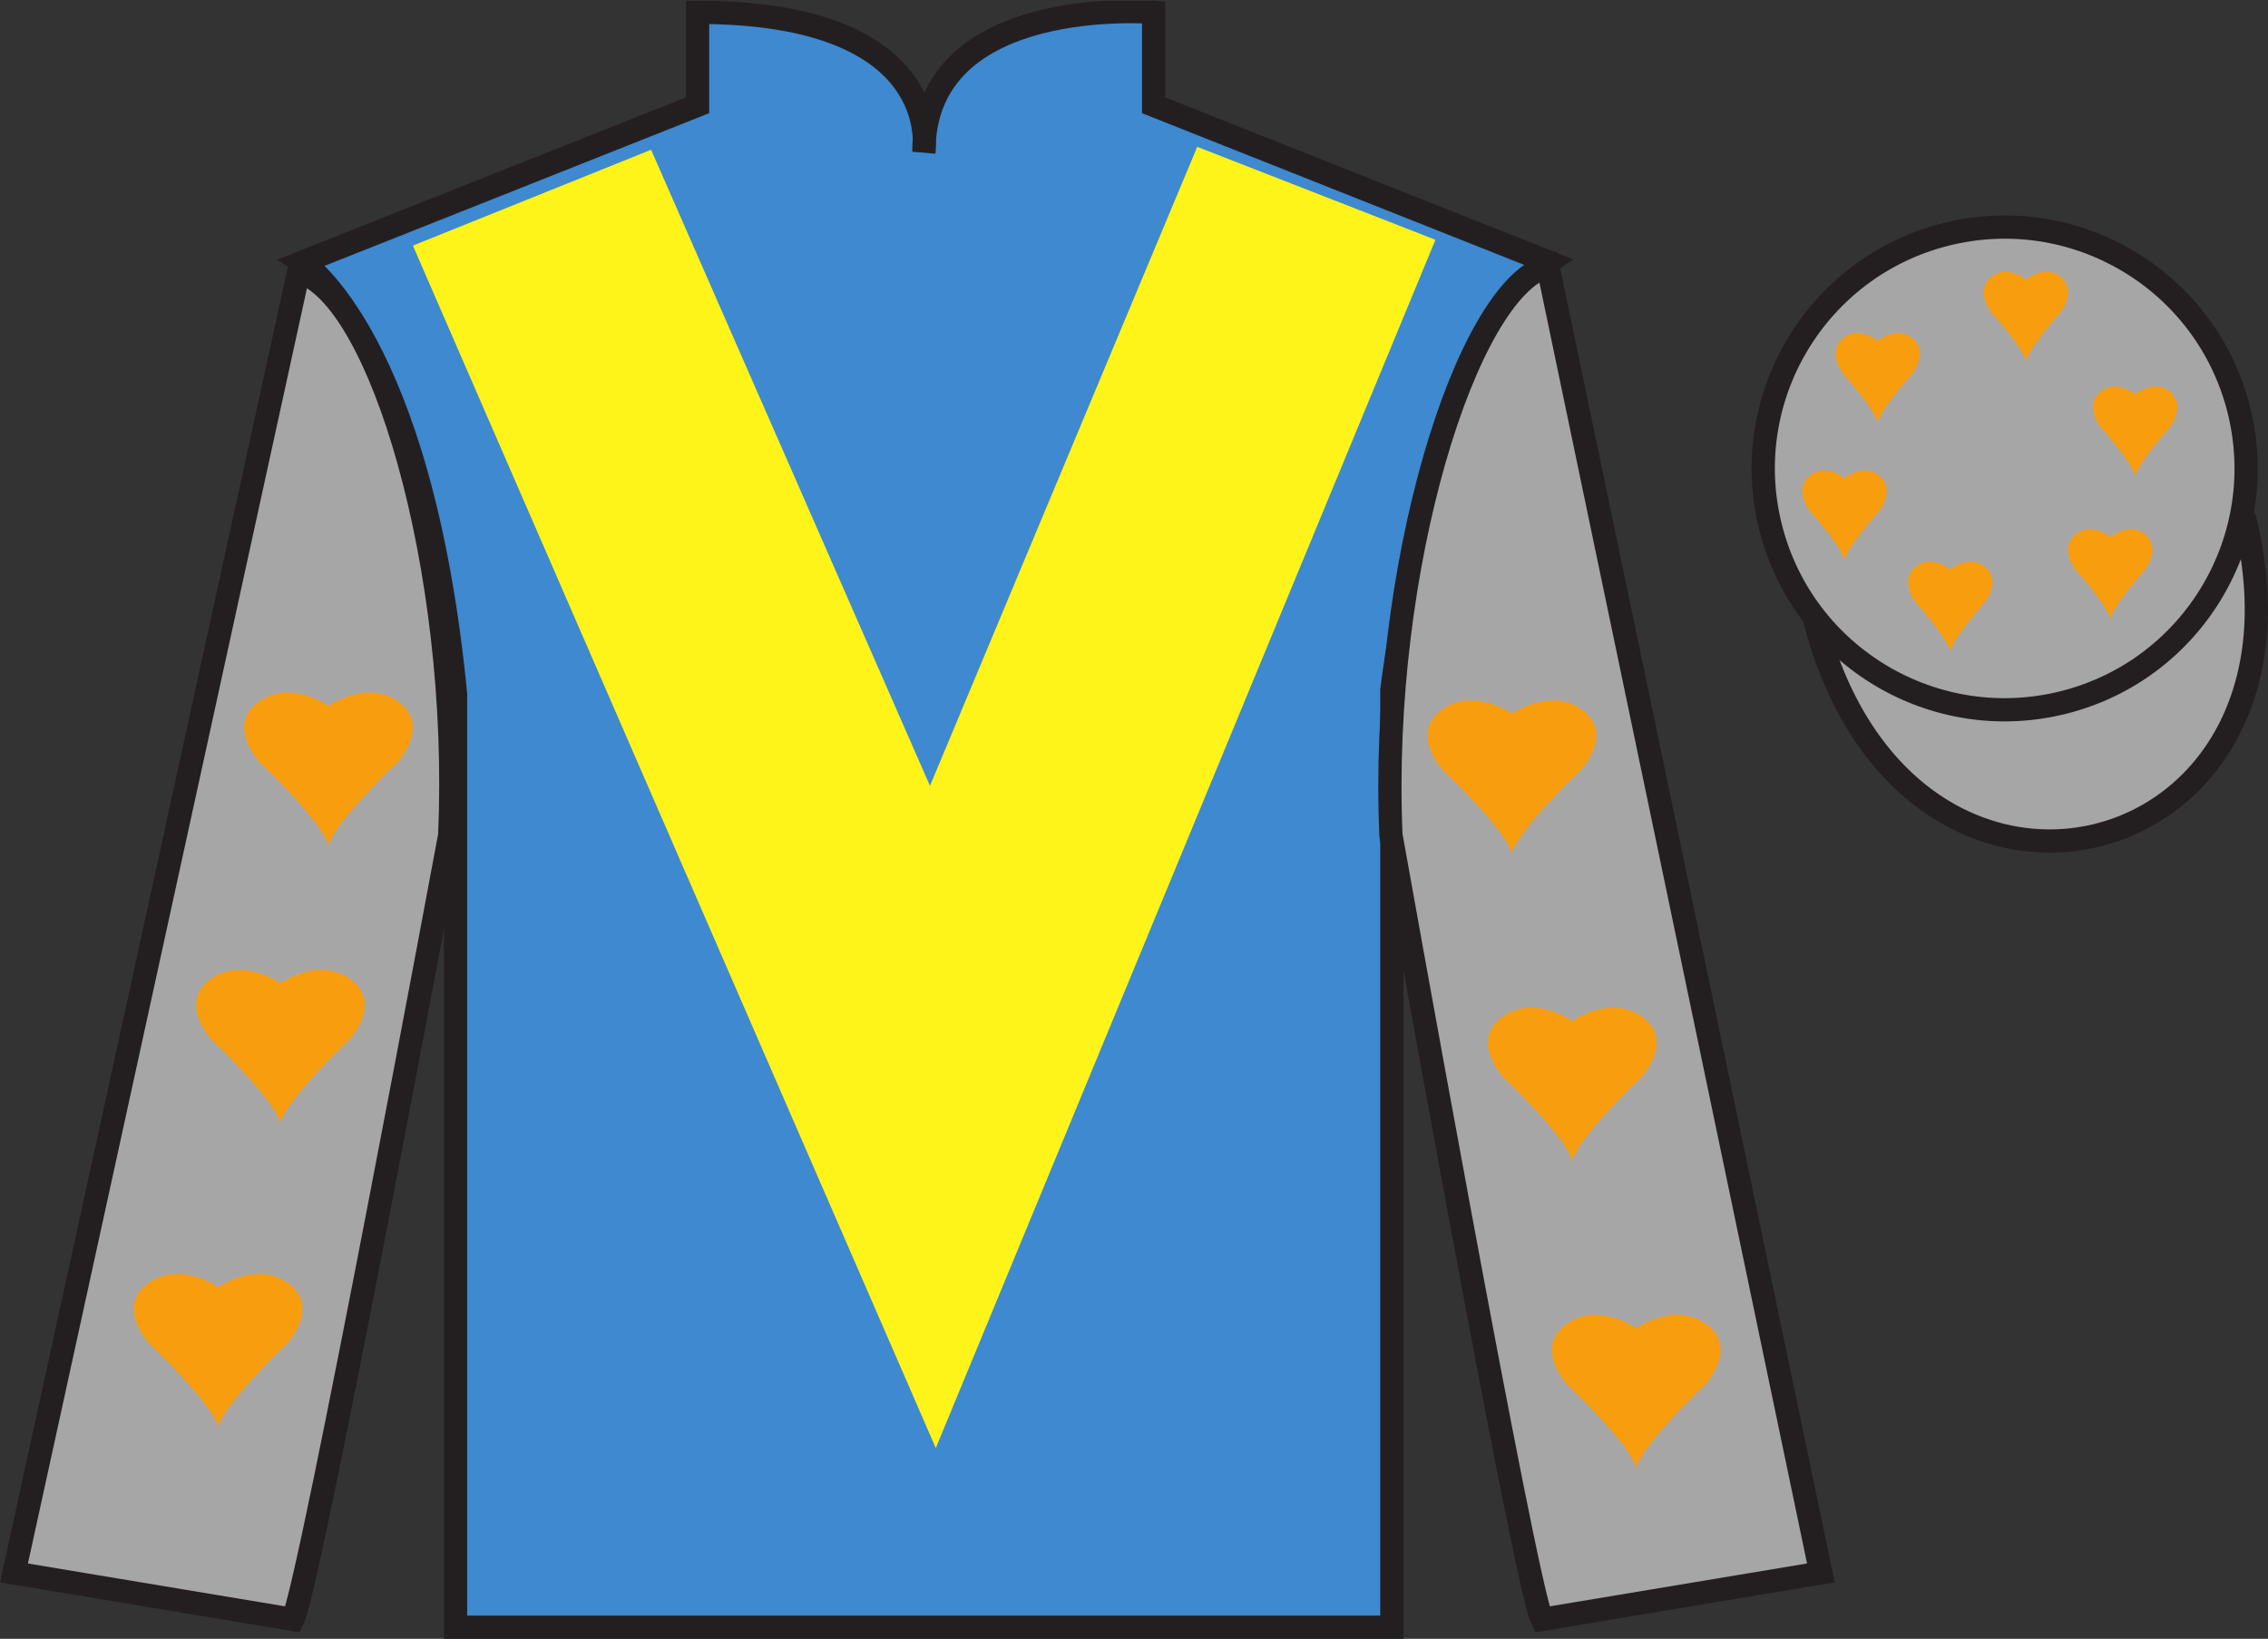 <?xml version="1.0" encoding="UTF-8"?>
<svg xmlns="http://www.w3.org/2000/svg" xmlns:xlink="http://www.w3.org/1999/xlink" width="97.59pt" height="70.53pt" viewBox="0 0 97.59 70.53" version="1.1">
<rect x="0" y="0" width="97.59" height="70.53" fill="#333333" stroke="none"/>
<defs>
<clipPath id="clip1">
  <path d="M 0 70.531 L 97.59 70.531 L 97.59 0.031 L 0 0.031 L 0 70.531 Z M 0 70.531 "/>
</clipPath>
</defs>
<g id="surface0">
<g clip-path="url(#clip1)" clip-rule="nonzero">
<path style=" stroke:none;fill-rule:nonzero;fill:rgb(24.53%,53.66%,81.613%);fill-opacity:1;" d="M 13.016 11.281 C 13.016 11.281 18.102 14.531 19.602 29.863 C 19.602 29.863 19.602 44.863 19.602 70.031 L 59.891 70.031 L 59.891 29.695 C 59.891 29.695 61.684 14.695 66.641 11.281 L 49.641 4.531 L 49.641 0.531 C 49.641 0.531 39.754 -0.305 39.754 6.531 C 39.754 6.531 40.766 0.531 30.016 0.531 L 30.016 4.531 L 13.016 11.281 "/>
<path style="fill:none;stroke-width:10;stroke-linecap:butt;stroke-linejoin:miter;stroke:rgb(13.73%,12.16%,12.549%);stroke-opacity:1;stroke-miterlimit:4;" d="M 130.156 592.487 C 130.156 592.487 181.016 559.987 196.016 406.667 C 196.016 406.667 196.016 256.667 196.016 4.987 L 598.906 4.987 L 598.906 408.347 C 598.906 408.347 616.836 558.347 666.406 592.487 L 496.406 659.987 L 496.406 699.987 C 496.406 699.987 397.539 708.347 397.539 639.987 C 397.539 639.987 407.656 699.987 300.156 699.987 L 300.156 659.987 L 130.156 592.487 Z M 130.156 592.487 " transform="matrix(0.1,0,0,-0.1,0,70.53)"/>
<path style=" stroke:none;fill-rule:nonzero;fill:rgb(65.493%,64.865%,65.02%);fill-opacity:1;" d="M 12.602 69.695 C 13.352 68.195 19.352 35.945 19.352 35.945 C 19.852 24.445 16.352 12.695 12.852 11.695 L 0.602 67.695 L 12.602 69.695 "/>
<path style="fill:none;stroke-width:10;stroke-linecap:butt;stroke-linejoin:miter;stroke:rgb(13.73%,12.16%,12.549%);stroke-opacity:1;stroke-miterlimit:4;" d="M 126.016 8.347 C 133.516 23.347 193.516 345.847 193.516 345.847 C 198.516 460.847 163.516 578.347 128.516 588.347 L 6.016 28.347 L 126.016 8.347 Z M 126.016 8.347 " transform="matrix(0.1,0,0,-0.1,0,70.53)"/>
<path style=" stroke:none;fill-rule:nonzero;fill:rgb(65.493%,64.865%,65.02%);fill-opacity:1;" d="M 78.352 67.695 L 66.602 11.445 C 63.102 12.445 59.352 24.445 59.852 35.945 C 59.852 35.945 65.602 68.195 66.352 69.695 L 78.352 67.695 "/>
<path style="fill:none;stroke-width:10;stroke-linecap:butt;stroke-linejoin:miter;stroke:rgb(13.73%,12.16%,12.549%);stroke-opacity:1;stroke-miterlimit:4;" d="M 783.516 28.347 L 666.016 590.847 C 631.016 580.847 593.516 460.847 598.516 345.847 C 598.516 345.847 656.016 23.347 663.516 8.347 L 783.516 28.347 Z M 783.516 28.347 " transform="matrix(0.1,0,0,-0.1,0,70.53)"/>
<path style="fill-rule:nonzero;fill:rgb(65.493%,64.865%,65.02%);fill-opacity:1;stroke-width:10;stroke-linecap:butt;stroke-linejoin:miter;stroke:rgb(13.73%,12.16%,12.549%);stroke-opacity:1;stroke-miterlimit:4;" d="M 780.664 439.245 C 820.391 283.62 1004.336 331.198 965.547 483.191 " transform="matrix(0.1,0,0,-0.1,0,70.53)"/>
<path style=" stroke:none;fill-rule:nonzero;fill:rgb(100%,95.41%,10.001%);fill-opacity:1;" d="M 28.016 6.445 L 40.016 33.82 L 51.516 6.32 L 61.766 10.32 L 40.266 62.32 L 17.766 10.57 L 28.016 6.445 "/>
<path style=" stroke:none;fill-rule:nonzero;fill:rgb(65.493%,64.865%,65.02%);fill-opacity:1;" d="M 88.828 30.223 C 94.387 28.805 97.742 23.148 96.324 17.594 C 94.906 12.035 89.25 8.68 83.691 10.098 C 78.133 11.516 74.777 17.172 76.195 22.727 C 77.613 28.285 83.27 31.641 88.828 30.223 "/>
<path style="fill:none;stroke-width:10;stroke-linecap:butt;stroke-linejoin:miter;stroke:rgb(13.73%,12.16%,12.549%);stroke-opacity:1;stroke-miterlimit:4;" d="M 888.281 403.073 C 943.867 417.253 977.422 473.816 963.242 529.362 C 949.062 584.948 892.5 618.503 836.914 604.323 C 781.328 590.144 747.773 533.581 761.953 478.034 C 776.133 422.448 832.695 388.894 888.281 403.073 Z M 888.281 403.073 " transform="matrix(0.1,0,0,-0.1,0,70.53)"/>
<path style=" stroke:none;fill-rule:nonzero;fill:rgb(97.177%,61.341%,5.646%);fill-opacity:1;" d="M 17.125 30.191 C 15.82 29.27 14.277 30.289 14.141 30.383 C 14 30.289 12.457 29.27 11.152 30.191 C 9.781 31.156 10.98 32.66 11.324 32.961 C 11.648 33.242 13.891 35.473 14.129 36.359 L 14.129 36.496 C 14.129 36.465 14.133 36.438 14.141 36.402 C 14.145 36.438 14.148 36.465 14.148 36.496 L 14.148 36.359 C 14.387 35.473 16.629 33.242 16.953 32.961 C 17.297 32.66 18.496 31.156 17.125 30.191 "/>
<path style=" stroke:none;fill-rule:nonzero;fill:rgb(97.177%,61.341%,5.646%);fill-opacity:1;" d="M 15.055 42.125 C 13.75 41.203 12.207 42.223 12.07 42.32 C 11.93 42.223 10.387 41.203 9.082 42.125 C 7.711 43.094 8.91 44.594 9.254 44.895 C 9.578 45.18 11.82 47.41 12.059 48.297 L 12.059 48.43 C 12.059 48.402 12.062 48.371 12.07 48.34 C 12.074 48.371 12.078 48.402 12.078 48.43 L 12.078 48.297 C 12.316 47.41 14.559 45.18 14.883 44.895 C 15.227 44.594 16.426 43.094 15.055 42.125 "/>
<path style=" stroke:none;fill-rule:nonzero;fill:rgb(97.177%,61.341%,5.646%);fill-opacity:1;" d="M 12.375 55.211 C 11.07 54.289 9.527 55.305 9.391 55.402 C 9.25 55.305 7.707 54.289 6.402 55.211 C 5.031 56.176 6.23 57.68 6.574 57.977 C 6.898 58.262 9.141 60.492 9.379 61.379 L 9.379 61.516 C 9.379 61.484 9.383 61.453 9.391 61.422 C 9.395 61.453 9.398 61.484 9.398 61.516 L 9.398 61.379 C 9.637 60.492 11.879 58.262 12.203 57.977 C 12.547 57.68 13.746 56.176 12.375 55.211 "/>
<path style=" stroke:none;fill-rule:nonzero;fill:rgb(97.177%,61.341%,5.646%);fill-opacity:1;" d="M 68.043 30.527 C 66.738 29.605 65.195 30.625 65.059 30.723 C 64.918 30.625 63.375 29.605 62.07 30.527 C 60.699 31.496 61.898 32.996 62.242 33.297 C 62.566 33.582 64.809 35.812 65.047 36.695 L 65.047 36.832 C 65.047 36.805 65.051 36.773 65.059 36.742 C 65.062 36.773 65.066 36.805 65.066 36.832 L 65.066 36.695 C 65.305 35.812 67.547 33.582 67.871 33.297 C 68.215 32.996 69.414 31.496 68.043 30.527 "/>
<path style=" stroke:none;fill-rule:nonzero;fill:rgb(97.177%,61.341%,5.646%);fill-opacity:1;" d="M 70.645 43.75 C 69.336 42.828 67.797 43.848 67.656 43.945 C 67.516 43.848 65.977 42.828 64.668 43.75 C 63.297 44.719 64.496 46.219 64.84 46.52 C 65.164 46.805 67.41 49.035 67.645 49.922 L 67.645 50.055 C 67.645 50.027 67.648 49.996 67.656 49.965 C 67.664 49.996 67.668 50.027 67.668 50.055 L 67.668 49.922 C 67.902 49.035 70.148 46.805 70.473 46.52 C 70.816 46.219 72.012 44.719 70.645 43.75 "/>
<path style=" stroke:none;fill-rule:nonzero;fill:rgb(97.177%,61.341%,5.646%);fill-opacity:1;" d="M 73.395 56.973 C 72.086 56.051 70.547 57.07 70.406 57.168 C 70.27 57.07 68.727 56.051 67.422 56.973 C 66.051 57.941 67.25 59.441 67.594 59.742 C 67.914 60.027 70.16 62.258 70.398 63.145 L 70.398 63.277 C 70.398 63.25 70.402 63.219 70.406 63.188 C 70.414 63.219 70.418 63.25 70.418 63.277 L 70.418 63.145 C 70.656 62.258 72.898 60.027 73.223 59.742 C 73.566 59.441 74.766 57.941 73.395 56.973 "/>
<path style=" stroke:none;fill-rule:nonzero;fill:rgb(97.177%,61.341%,5.646%);fill-opacity:1;" d="M 82.289 14.562 C 81.637 14.02 80.867 14.617 80.797 14.676 C 80.727 14.617 79.957 14.02 79.305 14.562 C 78.617 15.129 79.219 16.008 79.391 16.184 C 79.551 16.352 80.672 17.66 80.793 18.18 L 80.793 18.258 C 80.793 18.242 80.793 18.227 80.797 18.207 C 80.801 18.227 80.801 18.242 80.801 18.258 L 80.801 18.18 C 80.922 17.66 82.043 16.352 82.203 16.184 C 82.375 16.008 82.977 15.129 82.289 14.562 "/>
<path style=" stroke:none;fill-rule:nonzero;fill:rgb(97.177%,61.341%,5.646%);fill-opacity:1;" d="M 80.863 20.473 C 80.211 19.934 79.441 20.531 79.371 20.586 C 79.301 20.531 78.531 19.934 77.875 20.473 C 77.191 21.039 77.793 21.922 77.961 22.098 C 78.125 22.266 79.246 23.57 79.363 24.094 L 79.363 24.172 C 79.363 24.156 79.367 24.137 79.371 24.117 C 79.375 24.137 79.375 24.156 79.375 24.172 L 79.375 24.094 C 79.492 23.57 80.617 22.266 80.777 22.098 C 80.949 21.922 81.551 21.039 80.863 20.473 "/>
<path style=" stroke:none;fill-rule:nonzero;fill:rgb(97.177%,61.341%,5.646%);fill-opacity:1;" d="M 85.41 24.398 C 84.758 23.855 83.988 24.453 83.918 24.512 C 83.848 24.453 83.078 23.855 82.426 24.398 C 81.738 24.965 82.34 25.844 82.512 26.02 C 82.672 26.188 83.793 27.496 83.914 28.016 L 83.914 28.094 C 83.914 28.078 83.914 28.059 83.918 28.043 C 83.922 28.059 83.922 28.078 83.922 28.094 L 83.922 28.016 C 84.043 27.496 85.164 26.188 85.324 26.02 C 85.496 25.844 86.098 24.965 85.41 24.398 "/>
<path style=" stroke:none;fill-rule:nonzero;fill:rgb(97.177%,61.341%,5.646%);fill-opacity:1;" d="M 92.297 23 C 91.645 22.461 90.875 23.059 90.805 23.113 C 90.734 23.059 89.965 22.461 89.309 23 C 88.625 23.57 89.223 24.449 89.395 24.625 C 89.559 24.793 90.68 26.102 90.797 26.621 L 90.797 26.699 C 90.797 26.684 90.801 26.664 90.805 26.648 C 90.809 26.664 90.809 26.684 90.809 26.699 L 90.809 26.621 C 90.926 26.102 92.051 24.793 92.211 24.625 C 92.383 24.449 92.98 23.57 92.297 23 "/>
<path style=" stroke:none;fill-rule:nonzero;fill:rgb(97.177%,61.341%,5.646%);fill-opacity:1;" d="M 93.371 16.859 C 92.719 16.32 91.949 16.918 91.879 16.973 C 91.809 16.918 91.039 16.32 90.387 16.859 C 89.699 17.43 90.301 18.309 90.473 18.484 C 90.633 18.652 91.754 19.961 91.875 20.48 L 91.875 20.559 C 91.875 20.543 91.875 20.523 91.879 20.504 C 91.883 20.523 91.883 20.543 91.883 20.559 L 91.883 20.48 C 92.004 19.961 93.125 18.652 93.285 18.484 C 93.457 18.309 94.059 17.43 93.371 16.859 "/>
<path style=" stroke:none;fill-rule:nonzero;fill:rgb(97.177%,61.341%,5.646%);fill-opacity:1;" d="M 88.668 11.922 C 88.016 11.379 87.246 11.977 87.176 12.035 C 87.105 11.977 86.336 11.379 85.68 11.922 C 84.996 12.488 85.594 13.371 85.766 13.547 C 85.93 13.711 87.051 15.02 87.168 15.539 L 87.168 15.621 C 87.168 15.602 87.172 15.586 87.176 15.566 C 87.18 15.586 87.18 15.602 87.18 15.621 L 87.18 15.539 C 87.297 15.02 88.422 13.711 88.582 13.547 C 88.754 13.371 89.352 12.488 88.668 11.922 "/>
</g>
</g>
</svg>
